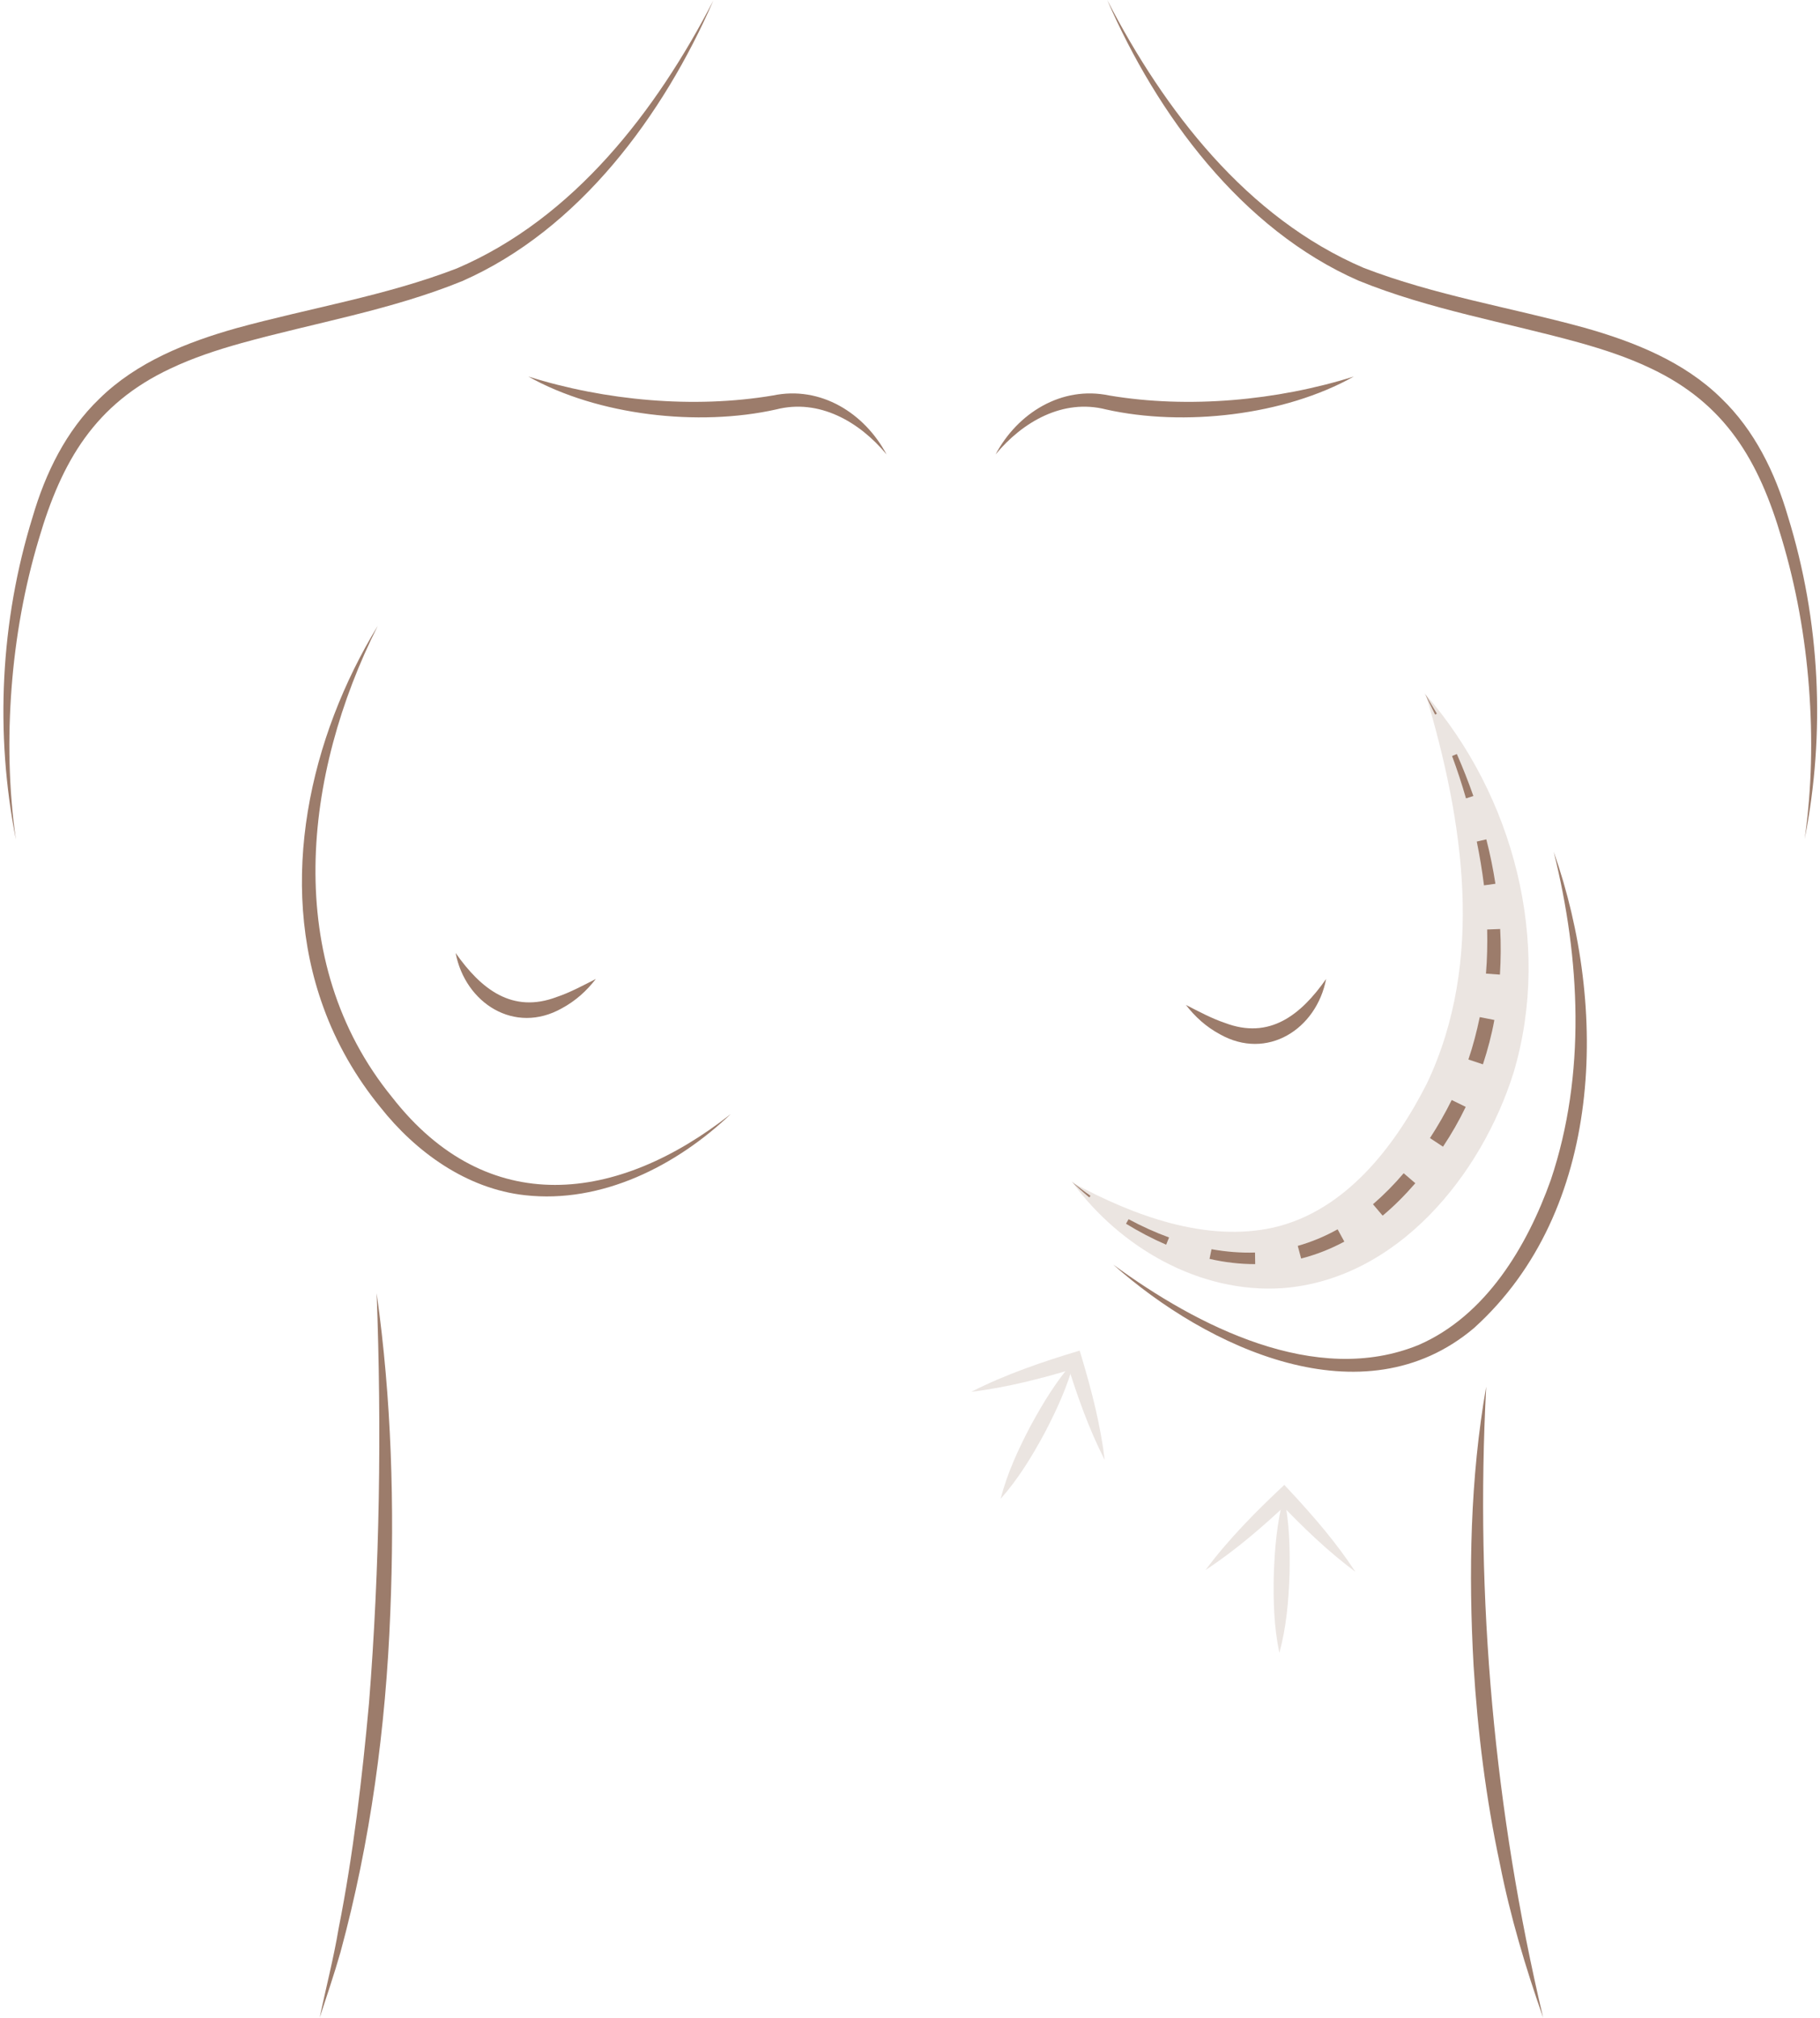 <svg xmlns="http://www.w3.org/2000/svg" id="Ebene_1" data-name="Ebene 1" viewBox="0 0 462 512"><defs><style>      .cls-1 {        fill: #9c7c6b;      }      .cls-2 {        opacity: .2;      }    </style></defs><g class="cls-2"><path class="cls-1" d="M306.016,398.408c5.875-7.896,12.835-14.895,19.999-21.603 0.0 0,1.364,1.452,1.364,1.452,6.018,6.465,11.824,13.175,16.673,20.587-7.116-5.274-13.476-11.461-19.579-17.846 0-0,2.823.082,2.823.082-6.673,6.259-13.611,12.292-21.281,17.328h0Z"></path><path class="cls-1" d="M325.926,379.628c1.384,6.619,1.562,13.268,1.418,19.963-.238,6.693-.804,13.32-2.58,19.846-1.392-6.618-1.57-13.267-1.417-19.963.246-6.693.812-13.319,2.58-19.846h0Z"></path></g><g class="cls-2"><path class="cls-1" d="M246.55,353.181c8.773-4.46,18.119-7.636,27.518-10.46 0.0 0.0.577,1.907.577,1.907,2.516,8.466,4.734,17.058,5.783,25.853-4.03-7.887-6.976-16.258-9.604-24.689 0-0,2.492,1.329,2.492,1.329-8.76,2.64-17.657,4.96-26.765,6.061h0Z"></path><path class="cls-1" d="M272.734,345.209c-1.703,6.544-4.499,12.579-7.605,18.512-3.189,5.89-6.641,11.574-11.133,16.63,1.695-6.547,4.492-12.582,7.605-18.512,3.196-5.886,6.649-11.569,11.134-16.63h0Z"></path></g><path class="cls-1" d="M281.058,0c14.506,28.063,35.441,55.29,65.111,67.976,18.069,6.968,37.209,10.025,55.86,15.137,12.634,3.561,25.416,8.599,34.926,17.977,8.43,8.107,13.668,18.871,16.9,29.951,8.194,26.418,9.589,54.956,4.245,81.866,1.841-12.79,2.066-25.744,1.094-38.556-.971-12.741-3.252-25.512-6.93-37.755-5.779-19.665-14.221-34.222-33.418-43.216-5.725-2.716-11.783-4.706-17.899-6.418-18.526-5.146-38.107-8.406-56.123-15.76-29.713-13.04-51.121-42.148-63.765-71.201h0Z"></path><path class="cls-1" d="M181.079.134c-12.648,29.057-34.042,58.153-63.764,71.202-18.016,7.353-37.597,10.613-56.123,15.759-6.116,1.712-12.175,3.701-17.899,6.418-19.203,8.997-27.641,23.558-33.418,43.217-3.677,12.242-5.959,25.012-6.931,37.755-.972,12.812-.747,25.766,1.094,38.556-5.345-26.909-3.949-55.448,4.244-81.866,3.236-11.082,8.469-21.842,16.9-29.951,9.511-9.378,22.291-14.415,34.926-17.977,18.65-5.112,37.792-8.169,55.859-15.137C145.642,55.42,166.568,28.202,181.079.134h0Z"></path><path class="cls-1" d="M252.723,115.315c5.567-10.474,16.746-17.495,28.827-14.963,20.061,3.391,42.667,1.317,62.107-4.805-17.646,9.917-43.197,12.757-62.896,8.355-10.91-2.796-21.173,3.106-28.038,11.413h0Z"></path><path class="cls-1" d="M225.048,115.315c-6.872-8.311-17.123-14.207-28.038-11.413-19.685,4.401-45.252,1.563-62.896-8.355,19.445,6.122,42.034,8.196,62.107,4.805,12.1-2.527,23.247,4.48,28.827,14.963h0Z"></path><g><path class="cls-1" d="M95.895,158.806c-18.902,37.566-24.471,85.164,3.653,119.644,24.221,31.031,57.319,26.836,85.963,4.238-13.772,13.138-32.787,22.797-52.259,20.604-14.788-1.632-27.722-10.943-36.748-22.39-6.124-7.49-11.103-16.126-14.389-25.229-11.687-31.985-3.522-68.499,13.78-96.867h0Z"></path><path class="cls-1" d="M115.663,241.833c6.414,9.138,14.363,15.466,25.711,11.14,3.311-1.113,6.515-2.839,9.872-4.551-2.291,2.988-5.153,5.575-8.595,7.426-12.02,6.792-24.564-1.299-26.988-14.015h0Z"></path></g><g><path class="cls-1" d="M394.396,216.134c13.907,39.481,12.781,91.062-20.228,120.87-28.091,23.766-67.794,5.041-91.573-16.098,21.166,15.51,51.38,31.125,77.591,20.356,17.01-7.447,27.452-24.931,33.489-41.878,8.972-26.742,7.482-56.125.721-83.25h0Z"></path><path class="cls-1" d="M336.629,248.422c-2.429,12.725-14.971,20.803-26.988,14.015-3.442-1.851-6.303-4.437-8.595-7.425,3.356,1.713,6.56,3.439,9.872,4.551,11.349,4.328,19.305-2.01,25.711-11.141h0Z"></path></g><path class="cls-1" d="M377.264,351.876c-2.834,53.769,2.066,107.735,14.455,160.124-4.473-12.729-8.355-25.74-10.973-39.023-3.516-16.363-5.661-33.604-6.682-50.295-1.31-23.493-.878-47.617,3.2-70.806h0Z"></path><path class="cls-1" d="M95.608,328.154c3.79,26.825,4.57,54.077,3.464,81.131-1.118,28.949-5.034,58.123-12.648,86.113-1.586,5.578-3.481,11.092-5.27,16.602,1.548-7.449,3.555-15.133,4.805-22.657,3.692-18.561,5.996-38.346,7.715-57.193,2.733-34.563,3.22-69.339,1.935-103.995h0Z"></path><g><polygon class="cls-1" points="361.669 175.938 364.746 181.1 364.295 181.326 361.669 175.938"></polygon><path class="cls-1" d="M369.814,191.341c1.532,3.493,2.933,7.047,4.196,10.655l-1.874.596c-1.039-3.626-2.22-7.216-3.536-10.76l1.215-.492Z"></path><path class="cls-1" d="M377.298,212.993c.952,3.712,1.726,7.474,2.307,11.271l-2.901.401c-.459-3.722-1.079-7.429-1.831-11.113l2.425-.559Z"></path><path class="cls-1" d="M380.811,235.741c.214,3.849.175,7.715-.059,11.573l-3.545-.256c.312-3.716.382-7.452.306-11.19l3.298-.126Z"></path><path class="cls-1" d="M379.338,258.827c-.698,3.812-1.694,7.571-2.903,11.258l-3.687-1.229c1.193-3.515,2.123-7.116,2.881-10.754l3.708.725Z"></path><path class="cls-1" d="M372.069,280.875c-1.686,3.498-3.615,6.878-5.768,10.104l-3.31-2.183c2.026-3.11,3.875-6.332,5.518-9.657l3.56,1.736Z"></path><path class="cls-1" d="M359.272,300.25c-2.546,2.935-5.286,5.727-8.295,8.228l-2.45-2.89c2.784-2.412,5.391-5.047,7.793-7.872l2.952,2.534Z"></path><path class="cls-1" d="M341.255,315.071c-3.467,1.847-7.148,3.326-10.967,4.282l-.856-3.201c3.519-1.005,6.918-2.412,10.113-4.208l1.71,3.126Z"></path><path class="cls-1" d="M318.628,320.78c-3.915.006-7.81-.463-11.591-1.332l.5-2.45c3.658.649,7.363.96,11.044.843l.047,2.939Z"></path><path class="cls-1" d="M296.028,315.853c-3.536-1.526-6.937-3.323-10.198-5.326l.657-1.141c3.321,1.784,6.751,3.347,10.272,4.63l-.731,1.837Z"></path><path class="cls-1" d="M276.513,303.847c-1.54-1.286-3.046-2.611-4.461-4.027,1.528,1.29,3.136,2.479,4.769,3.623l-.308.404Z"></path></g><g class="cls-2"><path class="cls-1" d="M361.918,176.248c22.23,25.592,32.128,62.793,22.339,95.806-8.186,26.199-29.649,52.727-58.871,54.836-20.945,1.326-40.981-10.321-53.085-26.76,15.602,8.459,33.984,15.18,51.019,11.354,18.238-4.193,30.83-20.641,38.925-36.612,14.722-31.073,9.257-66.583-.328-98.623h0Z"></path></g></svg>